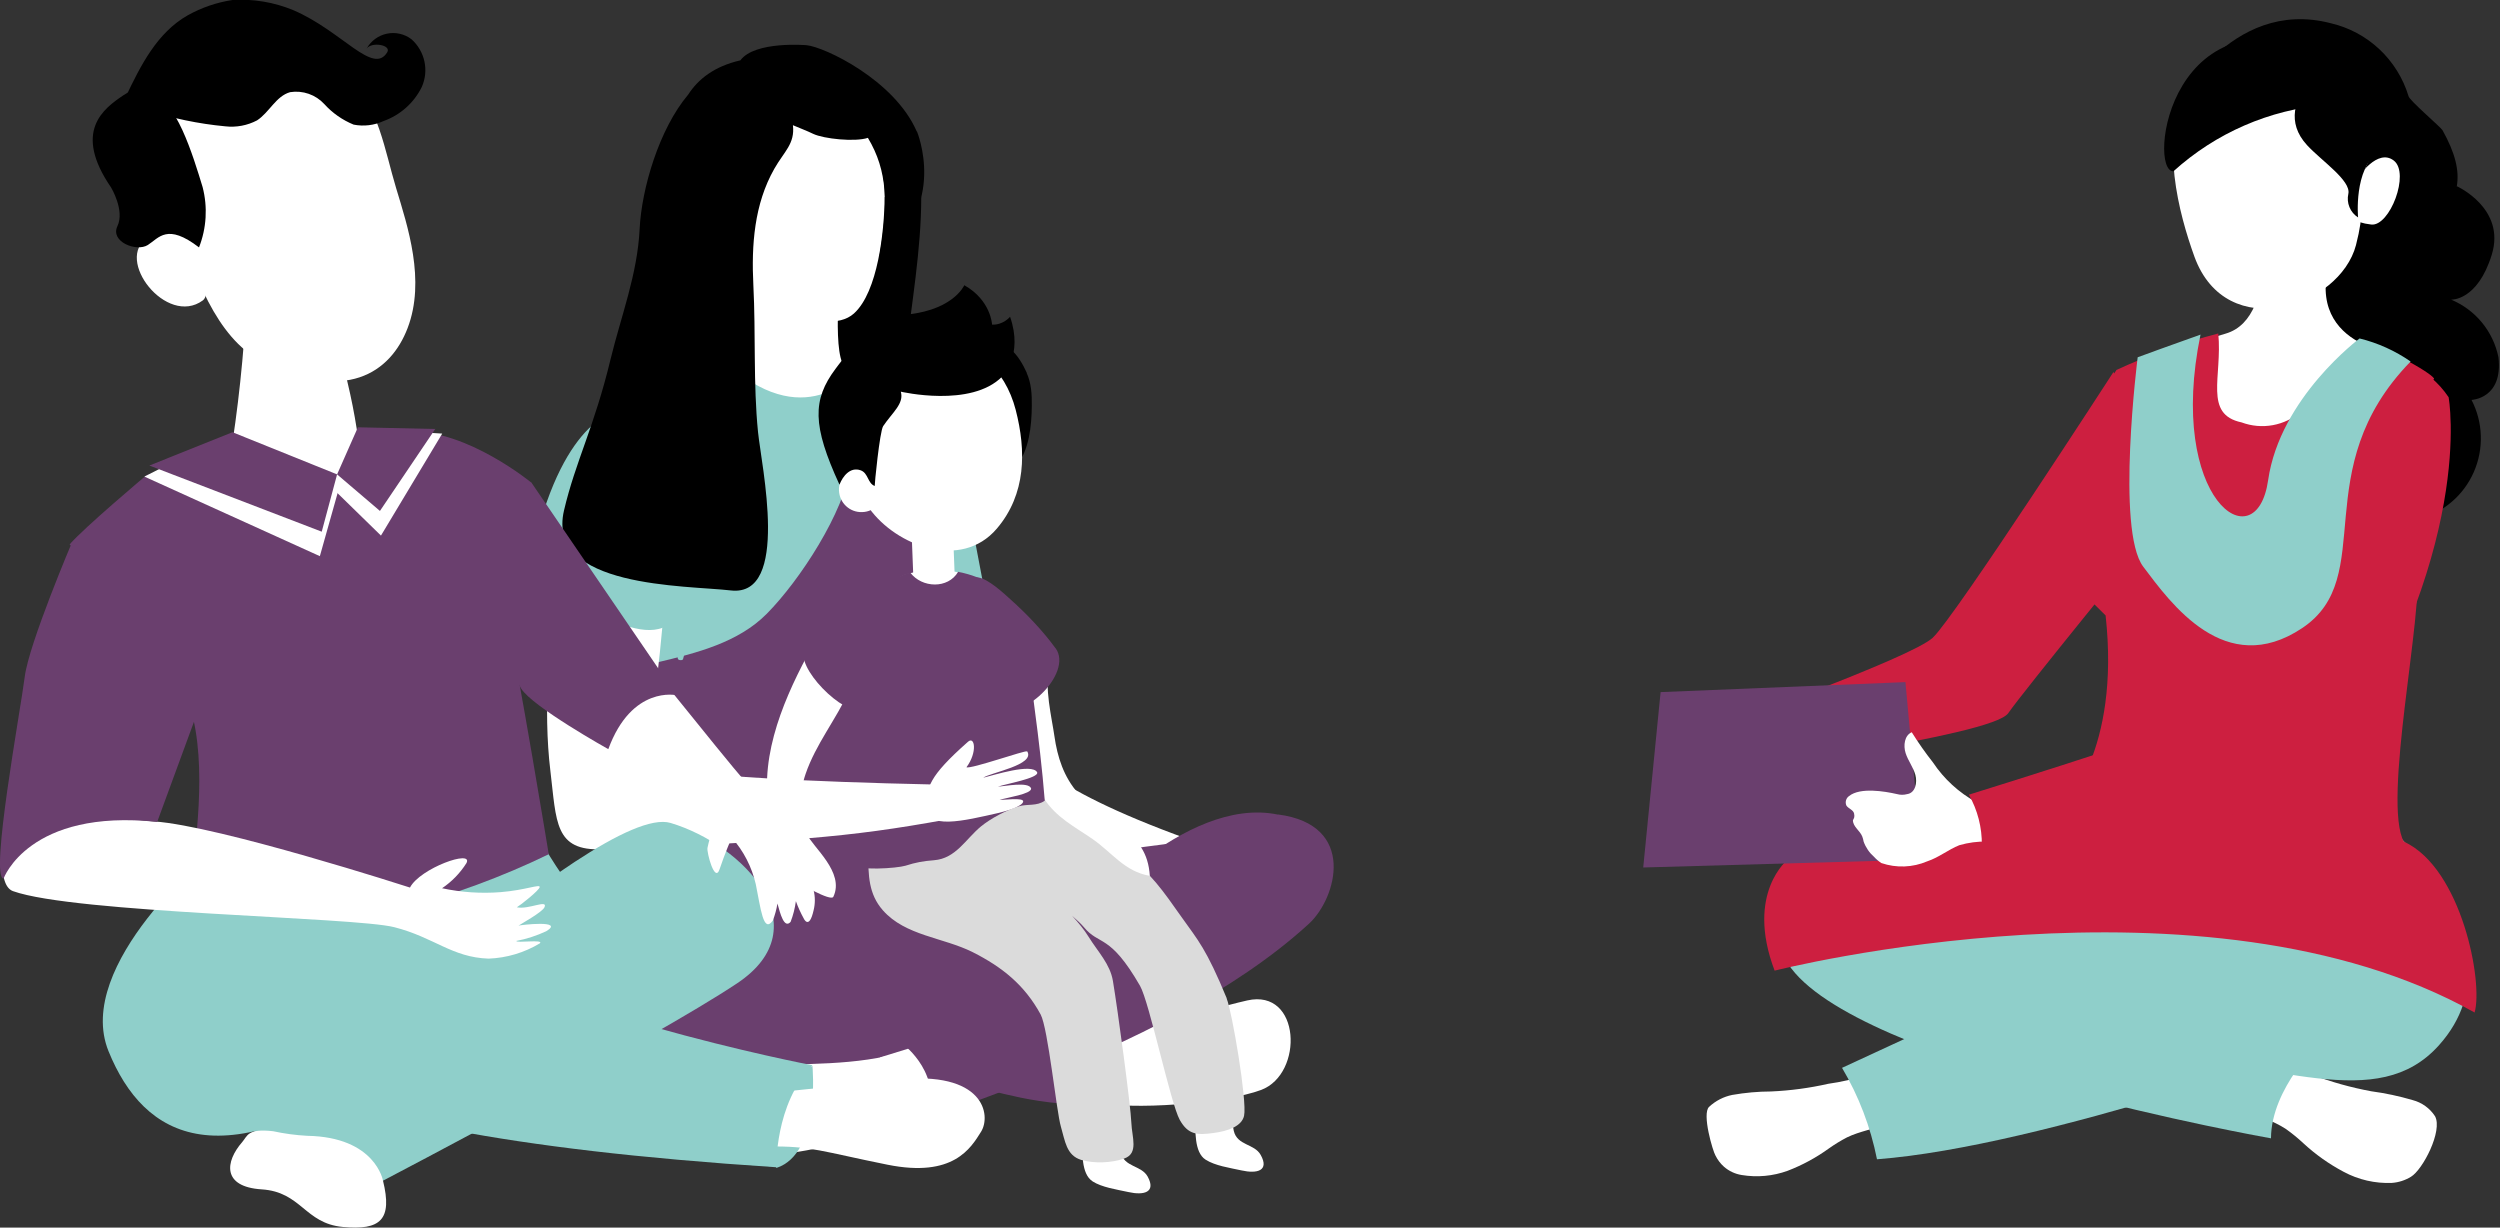 <svg width="391" height="192" viewBox="0 0 391 192" fill="none" xmlns="http://www.w3.org/2000/svg">
<rect x="0" y="0" width="391" height="192" fill="#333333" stroke="none"/>
<path d="M144.084 30.794C144.084 47.417 137.974 64.274 142.784 80.715C143.642 83.707 146.268 87.999 143.044 90.471C139.222 93.384 134.127 93.332 129.577 93.488C125.131 93.644 119.957 94.607 116.135 91.771C107.737 85.528 110.909 72.391 110.441 63.676C109.869 52.854 108.881 42.006 111.559 31.34C113.379 24.056 117.461 16.278 124.559 13.001C131.787 9.671 139.04 13.313 142.082 20.363C143.46 23.562 144.058 27.334 144.058 30.794H144.084Z" fill="black"/>
<path d="M184.799 135.553L185.865 131.261C162.18 122.728 160.438 117.317 160.438 117.317C156.226 113.675 156.07 110.423 155.082 105.403C152.872 94.061 150.48 82.666 148.738 71.246C144.89 61.257 135.453 65.913 132.905 65.289C134.673 79.675 137.818 91.979 141.51 109.045C143.2 116.901 147.88 124.237 154.9 126.916C154.9 126.916 168.186 132.848 184.773 135.553H184.799Z" fill="white"/>
<path d="M141.328 63.442C141.328 63.442 129.447 62.011 130.071 79.337L134.569 112.635C134.569 112.635 150.662 114.117 156.512 105.715L150.48 74.03C150.48 74.03 149.05 66.538 141.328 63.416V63.442Z" fill="#8FCFCA"/>
<path d="M118.813 55.95L94.374 64.951L107.841 125.252H140.054L141.952 61.439L130.253 55.95H118.813Z" fill="white"/>
<path d="M131.709 56.678H117.253V39.405H131.709C131.709 39.405 130.175 53.01 131.709 56.678Z" fill="white"/>
<path d="M114.159 57.251C110.701 58.525 104.955 61.075 101.472 62.349C99.34 63.13 97 63.728 94.946 64.665C92.632 65.731 92.294 68.567 92.892 70.908C94.79 78.452 96.896 85.944 98.534 93.54C99.652 98.743 100.666 103.998 101.446 109.279C102.147 113.987 103.291 118.852 102.433 123.613C101.784 127.203 117.617 126.006 120.841 126.006C130.903 126.006 134.439 126.786 140.938 123.483L142.082 61.517L134.205 57.823C134.205 57.823 126.561 67.942 114.159 57.277V57.251Z" fill="#8FCFCA"/>
<path d="M138.364 30.794C138.312 36.179 137.299 45.648 133.555 49.03C128.979 53.14 116.707 46.194 113.067 41.928C108.491 36.569 108.153 26.892 109.479 20.18C111.013 12.532 118.527 7.694 126.275 9.723C134.023 11.752 138.442 23.744 138.39 30.82L138.364 30.794Z" fill="white"/>
<path d="M109.687 19.842C110.025 18.385 110.545 17.059 111.273 15.862L113.691 33.395L113.795 40.107L113.223 42.24C113.041 42.058 112.885 41.876 112.755 41.694C108.309 36.231 108.205 26.528 109.687 19.868V19.842Z" fill="#F1927C"/>
<path d="M106.931 29.129C105.033 31.471 107.009 37.506 111.481 39.067C112.417 37.792 112.027 34.644 112.001 33.083C111.975 31.549 111.845 30.092 110.779 28.895C110.441 28.531 108.335 27.412 106.931 29.155V29.129Z" fill="white"/>
<path d="M110.181 33.031C110.181 33.343 110.233 33.656 110.181 33.994C110.181 34.098 110.051 34.176 109.947 34.254C109.765 34.384 109.947 34.254 110.155 34.332C109.895 34.228 109.791 33.682 109.713 33.474C109.531 32.901 109.609 32.017 109.089 31.627C108.959 31.523 108.699 31.497 108.569 31.627C108.283 31.913 108.335 32.329 108.413 32.693C108.517 33.213 108.673 33.786 108.933 34.254C109.219 34.722 109.765 34.93 110.285 34.8C110.545 34.722 110.753 34.566 110.935 34.358C111.221 33.994 110.935 33.474 110.831 33.083C110.779 32.875 110.155 32.849 110.155 33.083L110.181 33.031Z" fill="#F1927C"/>
<path d="M109.947 31.601C109.505 30.768 108.075 30.872 107.607 31.601C106.775 32.875 107.607 34.722 108.881 35.321C108.959 35.373 109.401 35.399 109.323 35.191C109.089 34.618 108.647 34.15 108.413 33.578C108.257 33.213 108.283 32.771 108.283 32.381C108.283 31.809 108.829 31.028 109.427 31.679C109.531 31.783 110.051 31.757 109.947 31.575V31.601Z" fill="#F1927C"/>
<path d="M141.354 123.379C139.716 116.693 141.016 108.368 141.952 101.761C143.98 87.089 148.296 72.443 146.762 57.511C146.71 57.12 146.658 56.678 146.372 56.418C146.008 56.08 145.436 56.132 144.942 56.236C140.86 56.938 138.208 55.482 135.089 58.317C133.087 60.112 130.097 60.034 130.357 63.052C130.617 66.069 133.477 69.867 133.061 72.859C132.047 80.117 125.079 90.783 119.931 95.986C115.485 100.486 108.985 102.125 102.849 103.582C102.485 103.66 100.821 117.968 100.484 119.45C99.444 124.185 98.274 129.206 96.48 133.68C92.97 142.395 87.276 151.422 90.37 161.229C90.37 161.229 93.776 171.999 110.363 173.014L143.824 167.811L173.385 168.903C173.385 168.903 202.167 137.374 183.707 131.833L148.036 136.464C145.904 132.536 142.81 128.347 141.614 124.133C141.536 123.899 141.484 123.639 141.406 123.379H141.354Z" fill="#6A3F6E"/>
<path d="M112.417 62.063C117.045 68.879 133.295 69.529 137.298 61.569C137.35 61.465 137.35 61.335 137.298 61.231C137.142 61.023 136.986 60.815 136.83 60.606C136.596 60.294 135.972 60.32 135.661 60.528C132.333 63.026 130.903 65.601 126.145 65.809C121.257 66.043 117.383 64.274 113.301 61.803C113.145 61.725 112.209 61.725 112.443 62.037L112.417 62.063Z" fill="#8FCFCA"/>
<path d="M145.93 94.113C142.134 102.593 138.858 114.248 140.73 123.483C140.756 123.639 141.172 123.639 141.198 123.483C142.29 113.389 143.538 103.946 146.32 94.165C146.372 94.008 146.008 94.008 145.956 94.113H145.93Z" fill="#CD4386"/>
<path d="M104.435 66.46C107.373 71.662 106.099 78.322 105.891 84.019C105.657 90.132 104.903 97.026 106.021 103.035C106.073 103.296 106.775 103.322 106.827 103.087C108.621 97.078 108.101 90.237 108.387 84.019C108.595 78.972 110.415 69.815 105.813 66.199C105.579 66.017 104.175 65.939 104.461 66.486L104.435 66.46Z" fill="#8FCFCA"/>
<path d="M162.726 161.827L175.023 162.92L174.841 172.285L162.544 171.973L162.726 161.827Z" fill="#F5AD95"/>
<path d="M171.28 172.311C176.583 173.768 191.741 172.545 197.253 170.464C203.935 167.941 203.467 154.569 195.069 156.469C187.451 158.211 179.443 161.307 171.696 161.957C171.696 161.957 167.068 165.547 171.306 172.311H171.28Z" fill="white"/>
<path d="M171.28 172.311C173.177 168.409 172.111 160.241 172.111 160.241L165.482 156.755C157.292 150.381 147.568 146.245 139.56 139.663C133.347 134.565 127.289 126.058 118.267 126.968C112.157 127.593 107.945 132.171 104.461 136.776C98.638 144.45 90.344 150.719 90.344 161.229C90.344 170.126 102.121 176.786 108.491 175.797C113.197 175.043 120.243 169.137 122.843 165.573L129.863 156.911C129.863 156.911 132.645 165.99 159.71 171.687C159.71 171.687 167.744 173.404 171.306 172.337L171.28 172.311Z" fill="#6A3F6E"/>
<path d="M147.178 162.426L137.662 165.365L138.676 175.979L150.324 172.051L147.178 162.426Z" fill="white"/>
<path d="M142.082 174.965C137.428 177.93 122.609 181.208 116.707 180.844C109.583 180.376 106.099 167.473 114.679 166.822C122.479 166.25 131.033 166.848 138.65 165.183C138.65 165.183 144.136 167.264 142.082 174.965Z" fill="white"/>
<path d="M189.505 141.953C190.233 141.953 190.233 141.354 189.505 141.354C188.777 141.354 188.777 141.953 189.505 141.953Z" fill="#68B3E3"/>
<path d="M199.905 127.385C212.254 128.998 209.056 140.47 204.741 144.45C193.093 155.142 176.271 163.206 161.582 168.877C161.088 169.059 147.178 174.262 144.864 175.199C147.75 168.227 141.302 163.362 141.302 163.362C141.302 163.362 157.734 155.402 168.732 143.826C168.732 143.826 185.189 124.315 199.905 127.411V127.385Z" fill="#6A3F6E"/>
<path d="M160.568 58.317C161.296 59.93 161.4 61.673 161.374 63.494C161.348 66.564 160.958 70.544 158.904 72.937C157.76 71.61 157.006 69.763 155.992 68.281C154.77 66.486 153.444 65.055 152.976 62.87C152.482 60.528 152.56 57.199 154.198 55.3C157.006 52.022 159.424 55.716 160.594 58.317H160.568Z" fill="black"/>
<path d="M149.033 82.793L142.565 83.045L142.86 90.636L149.329 90.383L149.033 82.793Z" fill="white"/>
<path d="M170.838 184.746C172.345 185.708 174.581 186.021 176.479 186.437C178.897 186.983 180.847 186.489 179.495 184.018C178.507 182.223 175.829 182.587 175.283 180.245C174.867 178.529 175.491 177.124 173.359 176.343C171.254 175.563 169.278 175.797 169.278 178.216C169.278 180.089 169.07 183.601 170.864 184.746H170.838Z" fill="white"/>
<path d="M188.543 181.364C190.051 182.327 192.287 182.639 194.185 183.055C196.603 183.601 198.553 183.107 197.175 180.636C196.187 178.841 193.509 179.205 192.963 176.864C192.547 175.147 193.171 173.742 191.039 172.962C188.933 172.181 186.957 172.415 186.957 174.835C186.957 176.708 186.749 180.219 188.543 181.364Z" fill="white"/>
<path d="M191.871 156.156C188.647 148.352 187.399 147.103 184.799 143.435C181.835 139.247 180.093 136.646 175.959 133.498C172.163 130.61 169.33 129.05 165.95 125.72C163.948 123.743 161.634 122.338 160.568 121.011L136.804 122.208C136.311 125.356 135.817 130.35 135.791 133.394C135.791 136.932 135.843 139.819 138.078 142.369C141.614 146.375 147.464 146.583 152.144 148.924C156.72 151.24 160.23 154.023 162.752 158.654C163.922 160.813 165.222 173.846 165.924 176.213C166.574 178.398 166.756 180.714 169.122 181.416C171.098 181.988 173.827 181.91 175.855 181.182C178.117 180.376 177.025 177.826 176.947 175.641C176.843 172.909 174.815 157.925 174.061 153.425C173.619 150.771 171.722 148.872 170.266 146.531C169.564 145.387 168.654 144.294 167.666 143.227C168.394 143.852 169.07 144.476 169.512 144.996C171.955 147.962 173.541 145.933 178.299 154.179C179.755 156.703 183.083 172.597 184.513 175.147C185.839 177.514 187.269 177.54 189.791 177.202C192.157 176.89 194.237 176.109 194.575 174.496C195.069 172.233 192.703 158.211 191.845 156.156H191.871Z" fill="#DBDBDB"/>
<path d="M135.037 113.909C135.167 117.265 134.595 124.939 138.052 126.474C139.898 127.281 142.498 126.344 144.526 126.5C147.022 126.682 148.608 126.708 151 126.266C154.666 125.59 159.918 125.33 161.14 121.011C162.258 117.005 161.504 110.944 160.958 106.99C159.476 96.376 155.836 87.531 143.356 89.43C133.321 90.965 134.751 106.469 135.037 113.909Z" fill="white"/>
<path d="M135.947 79.493C140.106 85.32 150.272 89.3 155.914 82.666C160.49 77.281 160.516 70.518 158.852 64.092C157.214 57.745 152.3 52.932 145.072 53.218C140.704 53.401 136.519 54.259 133.997 58.005C130.981 62.505 132.255 63.572 132.957 71.272C133.113 72.859 134.959 78.062 135.947 79.467V79.493Z" fill="white"/>
<path d="M138.234 76.449C138.312 78.4 136.805 80.039 134.855 80.091C132.905 80.169 131.293 78.66 131.215 76.709C131.137 74.758 132.645 73.119 134.595 73.067C136.545 72.989 138.156 74.498 138.234 76.449Z" fill="white"/>
<path d="M164.234 104.726C163.22 107.042 164.546 112.505 164.91 115.132C165.378 118.41 166.366 121.505 168.628 124.081C173.125 129.232 179.365 129.648 179.833 136.984C175.881 136.308 173.931 133.342 170.89 131.235C168.03 129.258 165.196 127.879 163.246 124.835C160.958 121.219 160.802 117.369 159.788 113.337C159.268 111.256 158.28 109.825 159.632 107.77C160.646 106.235 162.726 105.507 164.234 104.726Z" fill="white"/>
<path d="M142.368 89.56C144.188 91.979 148.27 92.135 149.856 89.43C150.896 89.638 151.884 89.924 152.69 90.237C156.174 91.615 158.774 95.517 159.788 98.977C161.01 103.192 161.348 107.484 161.946 111.854C162.336 114.69 163.038 120.543 163.402 125.226C162.128 126.136 160.724 125.694 159.346 126.11C157.396 126.708 154.978 127.983 153.418 129.258C151.052 131.209 149.492 134.278 146.086 134.539C144.422 134.669 143.226 134.877 141.614 135.397C140.34 135.787 133.971 136.282 133.139 135.111C132.359 133.992 132.203 128.139 131.995 126.318C131.917 125.564 132.281 120.673 132.541 119.971C133.321 117.838 133.243 114.144 133.815 112.01C134.959 107.796 134.855 105.845 135.349 101.371C135.765 97.599 136.649 92.396 140.236 90.393C140.236 90.393 141.562 89.69 142.342 89.56H142.368Z" fill="#6A3F6E"/>
<path d="M132.801 108.056C130.773 112.505 127.575 116.407 125.989 121.063C124.923 124.185 124.975 127.437 126.223 130.48C127.029 132.431 132.177 136.412 130.331 140.262C129.967 141.042 124.793 138.103 124.351 137.53C122.843 135.605 121.257 130.663 120.633 128.295C118.371 119.528 122.141 110.267 126.223 102.593C126.405 102.229 127.575 99.654 128.355 99.992C128.355 99.992 135.167 102.983 132.853 108.056H132.801Z" fill="white"/>
<path d="M137.689 90.783C145.618 87.635 143.2 96.506 141.718 100.122C140.522 103.061 139.664 104.934 135.271 110.554C133.269 113.103 124.949 105.221 125.729 102.021C126.587 98.535 134.387 92.084 137.689 90.757V90.783Z" fill="#6A3F6E"/>
<path d="M165.092 101.371C167.952 105.325 159.606 113.285 155.888 110.501C153.132 108.446 151.364 103.998 150.48 100.954C149.908 98.977 149.466 96.818 149.544 94.867C149.622 93.124 150.688 89.976 153.002 90.314C154.588 90.549 156.954 92.76 158.072 93.774C160.594 96.038 163.09 98.639 165.092 101.397V101.371Z" fill="#6A3F6E"/>
<path d="M157.968 49.55C157.968 49.55 156.902 50.851 155.16 50.773C155.16 50.773 155.004 46.975 150.818 44.608C150.818 44.608 148.946 48.952 140.418 49.29C140.418 49.29 132.905 50.591 133.217 54.805C132.931 54.571 130.877 57.433 130.669 57.693C127.055 62.531 127.029 66.538 131.293 75.799C131.813 74.472 132.983 72.963 134.621 73.561C135.817 74.004 135.687 75.591 136.805 76.007C136.753 76.007 137.585 67.448 138.13 66.642C139.56 64.508 141.432 63.13 140.886 61.257C140.886 61.257 151.884 63.832 156.746 58.889C156.746 58.889 160.1 55.612 157.968 49.524V49.55Z" fill="black"/>
<path d="M160.646 117.499C161.998 119.632 154.874 120.829 153.782 121.636C155.394 121.245 161.374 119.32 162.206 120.777C162.622 121.688 157.058 122.65 156.07 123.04C157.058 122.988 160.932 122.182 161.27 123.326C161.322 124.185 157.5 124.731 156.356 125.095C156.642 125.173 160.204 124.653 160.022 125.382C159.892 126.11 157.474 126.838 156.252 127.125C150.74 128.373 144.682 129.908 144.864 126.032C144.994 123.144 145.15 121.531 151.39 116.016C152.456 115.054 152.898 117.655 151.156 119.997C151.806 120.335 160.464 117.265 160.62 117.525L160.646 117.499Z" fill="white"/>
<path d="M148.114 128.165C132.177 131.079 123.571 131.573 94.218 132.822C86.704 133.134 87.042 128.555 86.08 120.569C83.792 101.735 89.616 72.807 93.152 67.734C93.464 66.486 101.939 60.19 104.929 70.986C104.929 70.986 104.981 96.402 100.769 119.398C100.769 119.398 102.901 121.766 146.242 122.702C146.242 122.702 149.544 122.234 148.14 128.165" fill="white"/>
<path d="M97.208 64.118C97.208 64.118 89.044 64.378 84 83.447L84.286 89.43C84.286 89.43 98.066 101.423 104.253 97.885L107.685 73.301C107.685 73.301 107.295 63.078 97.208 64.118Z" fill="#8FCFCA"/>
<path d="M143.382 20.571C139.898 12.506 128.927 7.329 126.145 7.069C126.145 7.069 118.059 6.367 115.797 9.437C111.715 10.373 109.193 12.376 107.633 14.795C103.083 20.18 100.354 29.493 100.042 35.763C99.704 42.891 97.13 49.446 95.492 56.184C92.944 66.798 90.006 72.157 88.212 79.831C85.352 91.979 107.321 91.537 114.289 92.344C123.623 93.436 119.073 72.781 118.553 67.552C117.799 60.06 118.215 52.178 117.825 44.582C117.513 38.338 117.955 31.939 121.101 26.398C122.635 23.692 124.351 22.496 124.013 19.582C125.105 20.05 126.223 20.466 127.185 20.935C128.823 21.715 133.737 22.235 135.739 21.559C138.858 26.762 138.91 31.965 137.584 39.899C148.374 32.407 143.408 20.545 143.408 20.545L143.382 20.571Z" fill="black"/>
<path d="M286.064 179.599C286.96 178.965 287.898 178.393 288.871 177.886C290.903 176.895 293.232 176.594 295.294 175.633C295.307 175.6 295.315 175.564 295.315 175.528C295.315 175.492 295.307 175.456 295.294 175.423C294.877 173.174 294.246 170.971 293.412 168.843C293.313 168.516 293.139 168.218 292.904 167.972C292.768 167.876 292.607 167.825 292.441 167.825C292.275 167.825 292.114 167.876 291.978 167.972C291.978 167.972 292.157 167.972 292.127 167.972C292.097 167.972 292.127 167.972 291.918 168.122C289.972 168.763 287.973 169.225 285.944 169.504C282.999 170.172 280 170.574 276.983 170.706C274.95 170.714 272.922 170.895 270.919 171.247C269.567 171.521 268.317 172.166 267.305 173.109C266.14 174.191 267.903 180.079 268.291 180.71C268.621 181.383 269.077 181.985 269.635 182.483C270.422 183.167 271.385 183.614 272.413 183.775C274.82 184.173 277.287 183.945 279.582 183.114C281.885 182.23 284.064 181.049 286.064 179.599Z" fill="white"/>
<path d="M360.261 178.818C359.405 178.018 358.497 177.275 357.543 176.594C355.542 175.273 353.152 174.612 351.121 173.32C351.072 173.33 351.021 173.33 350.972 173.32C350.958 173.286 350.951 173.251 350.951 173.215C350.951 173.178 350.958 173.143 350.972 173.109C351.743 170.801 352.744 168.576 353.959 166.47C354.116 166.146 354.34 165.859 354.616 165.628C354.757 165.519 354.93 165.459 355.109 165.459C355.287 165.459 355.46 165.519 355.602 165.628H355.422C355.442 165.672 355.471 165.711 355.507 165.742C355.543 165.773 355.586 165.796 355.631 165.809C357.546 166.76 359.546 167.525 361.606 168.092C364.61 169.226 367.709 170.091 370.865 170.676C373.058 170.969 375.225 171.431 377.347 172.058C378.783 172.433 380.029 173.333 380.842 174.582C382.067 176.865 378.93 182.934 377.078 184.045C376.173 184.601 375.149 184.931 374.091 185.007C371.463 185.115 368.853 184.514 366.534 183.264C364.262 182.059 362.153 180.565 360.261 178.818Z" fill="white"/>
<path d="M330.54 58.192C330.54 58.192 305.718 96.558 302.283 99.742C298.848 102.927 268.38 113.803 268.38 113.803C269.769 115.764 270.396 118.168 270.143 120.563C270.143 120.563 311.573 115.155 314.082 111.549C316.591 107.944 336.216 83.909 336.216 83.909C336.216 83.909 337.351 67.926 330.54 58.192Z" fill="#CD1F40"/>
<path d="M384.217 29.109C384.217 29.109 391.954 32.564 389.713 39.835C387.473 47.105 383.351 46.865 383.351 46.865C385.226 47.642 386.882 48.87 388.174 50.441C389.466 52.013 390.353 53.88 390.759 55.878C391.506 62.368 386.547 62.548 386.547 62.548C387.445 64.285 387.942 66.202 388.002 68.159C388.063 70.115 387.684 72.06 386.895 73.849C386.106 75.638 384.927 77.226 383.445 78.494C381.962 79.763 380.215 80.679 378.333 81.175C363.607 86.763 368.476 49.509 368.476 49.509L384.217 29.109Z" fill="black"/>
<path d="M340.099 16.851C340.099 16.851 348.702 -0.484 364.533 3.632C367.373 4.292 369.992 5.692 372.125 7.69C374.259 9.688 375.833 12.216 376.69 15.019C376.69 15.589 381.738 19.886 382.007 20.366C385.95 27.427 384.815 31.332 379.587 36.951C370.089 47.166 380.573 60.986 374.42 60.986C368.267 60.986 360.978 49.299 362.322 39.594C363.667 29.89 350.434 15.259 340.099 16.851Z" fill="black"/>
<path d="M366.295 36.049C365.779 36.269 365.237 36.421 364.682 36.5C364.191 36.895 363.661 37.238 363.099 37.522C360.112 38.873 357.125 39.775 354.347 40.916C353.63 45.423 352.644 50.861 348.074 52.183C341.144 54.226 334.364 56.689 334.364 56.689C334.364 56.689 345.625 74.085 356.02 71.711C366.415 69.338 374.39 55.247 374.39 55.247C374.39 55.247 357.424 53.535 366.295 36.049Z" fill="white"/>
<path d="M368.834 27.727C368.834 27.727 371.821 23.13 374.39 25.113C376.959 27.096 373.763 35.448 370.865 35.118C367.968 34.787 368.087 33.886 368.087 33.886L368.834 27.727Z" fill="white"/>
<path d="M361.337 7.658C361.337 7.658 346.043 5.825 341.921 13.997C337.799 22.169 340.756 33.345 343.205 40.135C348.224 53.925 365.937 48.037 368.476 38.333C371.104 28.118 366.295 32.053 372.299 21.808C375.435 16.461 366.026 9.01 361.337 7.658Z" fill="white"/>
<path d="M366.624 7.688C366.624 7.688 354.227 15.559 360.829 22.71C363.069 25.143 367.729 28.238 367.281 30.311C367.122 31.01 367.184 31.741 367.457 32.403C367.73 33.065 368.2 33.625 368.804 34.006C368.804 34.006 368.087 26.465 372 23.731C375.913 20.997 376.272 8.169 366.624 7.688Z" fill="black"/>
<path d="M363.816 16.401C354.935 17.146 346.542 20.797 339.92 26.796C335.798 26.796 339.352 -3.038 365.429 8.769C367.311 9.491 361.546 14.808 363.816 16.401Z" fill="black"/>
<path d="M318.473 125.73C318.473 125.73 355.452 127.833 369.82 125.73C369.82 125.73 396.434 146.761 381.439 163.495C371.821 174.191 356.557 166.259 332.751 164.306C308.944 162.354 280.896 145.769 282.39 141.743C283.883 137.718 309.273 129.756 318.473 125.73Z" fill="#8FCFCA"/>
<path d="M355.183 178.036C355.183 178.036 289.857 166.53 279.642 150.727C271.845 138.709 282.121 130.387 289.588 132.7C297.056 135.014 354.496 159.74 362.86 162.954C362.86 163.015 355.213 170.165 355.183 178.036Z" fill="#8FCFCA"/>
<path d="M293.561 181.311C292.559 176.267 290.711 171.431 288.095 167.01C288.095 167.01 340.816 142.585 344.639 140.962C348.463 139.34 371.522 123.357 377.765 135.945C384.008 148.533 386.457 156.375 375.196 159.74C363.935 163.105 319.727 179.298 293.561 181.311Z" fill="#8FCFCA"/>
<path d="M277.551 151.808C277.551 151.808 344.848 134.683 387.025 158.358C388.399 153.671 385.024 135.825 376.003 131.649C366.982 127.473 340.427 123.447 340.427 123.447L299.684 129.456L279.671 134.383C279.671 134.383 272.921 139.61 277.551 151.808Z" fill="#CD1F40"/>
<path d="M377.945 88.866C376.69 82.858 380.603 59.303 380.603 59.303C381.499 59.303 375.764 55.337 368.834 53.294C365.19 55.608 363.398 62.097 359.873 64.381C358.615 65.47 357.09 66.201 355.457 66.497C353.823 66.793 352.14 66.643 350.583 66.063C344.609 64.801 347.596 58.943 346.939 52.153C341.472 53.57 336.144 55.481 331.018 57.861C329.856 59.516 329.164 61.458 329.017 63.479C328.543 67.852 327.54 72.15 326.03 76.278C324.654 79.232 323.747 82.385 323.342 85.622C323.073 90.849 327.314 94.184 329.316 96.257C331.676 117.588 322.714 126.181 322.714 126.181C322.714 126.181 331.018 126.181 341.652 126.661C352.286 127.142 376.003 131.739 376.003 131.739C372.478 125.49 379.229 95.085 377.945 88.866Z" fill="#CD1F40"/>
<path d="M257 135.675L300.551 134.443L298.012 106.682L259.718 108.245L257 135.675Z" fill="#6A3F6E"/>
<path d="M298.998 114.524C297.862 115.005 297.653 116.597 298.042 117.799C298.43 119 299.237 119.992 299.565 121.194C299.894 122.395 299.565 124.018 298.281 124.198C297.763 124.341 297.216 124.341 296.698 124.198C294.726 123.747 290.933 123.116 289.2 124.498C288.964 124.658 288.792 124.897 288.716 125.172C288.639 125.447 288.663 125.741 288.782 126.001C289.111 126.481 289.857 126.662 289.977 127.232C290.096 127.803 289.977 127.923 289.798 128.284C289.798 129.305 290.903 129.906 291.261 130.838C291.355 131.091 291.425 131.352 291.47 131.619C291.804 132.548 292.37 133.376 293.113 134.022C293.448 134.391 293.83 134.715 294.248 134.984C296.59 135.782 299.142 135.686 301.417 134.713C303.239 134.112 304.703 132.881 306.435 132.19C307.842 131.782 309.302 131.589 310.766 131.619C311.304 131.619 312.021 131.438 312.081 130.868C312.108 130.729 312.108 130.586 312.081 130.447L311.424 127.923C311.325 127.477 311.153 127.051 310.916 126.662C310.415 126.117 309.79 125.705 309.094 125.46C306.368 123.967 304.041 121.834 302.313 119.241C301.123 117.731 300.016 116.156 298.998 114.524Z" fill="white"/>
<path d="M382.963 62.127C382.963 62.127 387.473 86.162 363.517 122.215C360.261 127.232 317.188 132.941 309.96 132.19C309.997 129.421 309.295 126.692 307.929 124.288C307.929 124.288 353.272 110.258 355.034 108.004C362.472 98.36 363.517 80.334 363.517 80.334C363.517 80.334 369.252 57.26 376.75 56.9C379.274 58.011 381.429 59.825 382.963 62.127Z" fill="#CD1F40"/>
<path d="M334.334 55.878C334.334 55.878 330.899 82.918 335.2 88.626C339.501 94.334 348.014 106.262 360.052 98.24C372.09 90.218 360.56 73.454 377.018 56.539C374.6 54.86 371.897 53.638 369.043 52.934C369.043 52.934 356.587 62.187 354.735 75.106C352.883 88.025 338.844 78.111 344.161 52.333C340.637 53.565 334.334 55.878 334.334 55.878Z" fill="#8FCFCA"/>
<g clip-path="url(#clip0_709_2087)">
<path d="M127.065 166.71C127.065 166.71 128.4 180.406 121.433 182.666C121.433 182.56 115.747 171.976 127.065 166.71Z" fill="#8FCFCA"/>
<path d="M51.547 55.02C43.538 55.02 44.526 54.622 38.386 50.127C37.851 58.644 36.826 67.123 35.317 75.523C36.603 76.972 38.286 78.015 40.159 78.525C42.032 79.035 44.013 78.99 45.861 78.395C49.895 76.781 53.483 74.228 56.325 70.95C55.74 65.925 54.758 60.955 53.389 56.084C52.001 56.244 52.962 55.02 51.547 55.02Z" fill="white"/>
<path d="M33.208 133.097C33.208 133.097 11.452 150.834 16.978 164.423C22.503 178.012 34.783 185.112 62.091 165.62C89.4 146.127 97.675 160.301 97.675 160.301C97.675 160.301 95.619 142.856 92.042 141.287C88.465 139.718 80.964 124.986 80.964 124.986C80.964 124.986 55.738 149.85 33.208 133.097Z" fill="#8FCFCA"/>
<path d="M119.911 170.992C119.911 170.992 126.478 170.353 140.226 168.864C153.973 167.375 155.041 174.449 153.439 177.002C151.838 179.555 149.115 184.235 138.811 182.161C128.507 180.086 126.879 179.209 120.125 179.315C113.371 179.422 118.39 170.38 119.911 170.992Z" fill="white"/>
<path d="M39.721 177.028C39.721 177.028 93.43 125.279 104.882 128.709C116.334 132.14 128.48 144.984 115.293 153.786C102.106 162.588 59.902 184.66 59.902 184.66C53.311 181.773 46.575 179.226 39.721 177.028Z" fill="#8FCFCA"/>
<path d="M59.902 184.66C59.902 184.66 58.728 177.826 48.05 177.64C46.254 177.544 44.468 177.304 42.711 176.922C38.68 176.47 38.733 177.64 37.879 178.624C35.21 181.682 34.703 185.618 40.922 186.017C47.142 186.415 47.65 191.335 53.602 191.894C59.555 192.452 61.397 190.75 59.902 184.66Z" fill="white"/>
<path d="M121.433 182.56C121.433 182.56 121.112 172.72 127.065 166.604C127.065 166.604 82.993 158.28 58.461 143.043C55.49 141.314 52.157 140.297 48.724 140.071C45.292 139.845 41.853 140.416 38.68 141.74C28.51 146.473 22.663 152.749 21.542 155.249C20.795 157.004 18.873 164.875 25.493 168.545C28.163 170.088 35.397 166.843 40.309 168.545C57.873 174.688 77.414 179.688 121.433 182.56Z" fill="#8FCFCA"/>
<path d="M127.332 132.618C124.663 127.858 120.712 126.794 116.654 122.327C112.597 117.859 97.648 98.393 91.695 92.649C85.742 86.905 83.287 93.819 83.287 93.819C82.164 95.267 81.338 96.921 80.857 98.686C81.017 99.191 81.151 99.723 81.311 100.228C83.025 102.801 84.423 105.568 85.475 108.472C86.917 107.914 88.145 108.658 90.334 112.381C94.525 119.774 112.223 126.848 112.223 126.848C111.262 130.065 110.782 131.927 110.648 132.618C110.515 133.31 111.796 138.203 112.544 135.942C113.291 133.682 114.439 130.996 114.439 130.996C116.285 133.073 117.579 135.578 118.203 138.283C118.977 142.059 119.377 146.074 120.872 143.973C121.203 143.114 121.444 142.223 121.593 141.314C122.02 142.857 122.634 145.303 123.648 144.186C124.052 143.141 124.33 142.052 124.476 140.942C124.808 141.857 125.21 142.746 125.677 143.601C125.677 143.601 126.531 145.569 127.252 142.351C127.503 141.329 127.503 140.262 127.252 139.24C127.866 138.868 129.761 136.926 127.332 132.618Z" fill="white"/>
<path d="M78.829 94.272C77.968 91.029 77.909 87.627 78.658 84.357C79.406 81.087 80.94 78.047 83.126 75.497C83.126 75.497 73.063 67.227 64.173 67.519C63.533 67.829 62.961 68.263 62.492 68.796C60.862 70.727 58.714 72.157 56.298 72.918C55.75 73.741 55.012 74.422 54.145 74.902C53.278 75.382 52.307 75.647 51.316 75.676C50.324 75.705 49.34 75.496 48.447 75.066C47.553 74.637 46.776 74.001 46.181 73.21C44.512 72.921 42.893 72.393 41.376 71.641C35.317 70.311 22.93 74.3 22.93 74.3C22.93 74.3 13 82.65 10.891 85.15C10.891 85.15 26.908 101.319 29.738 110.573C32.567 119.827 30.458 132.592 29.738 139.639C29.738 139.639 54.19 143.601 62.892 142.032C70.798 139.989 78.479 137.165 85.823 133.602C85.823 133.602 81.365 106.371 78.829 94.272Z" fill="#6A3F6E"/>
<path d="M83.126 75.497L105.817 108.738C105.817 108.738 98.823 107.142 95.139 117.168C95.139 117.168 83.26 110.546 81.498 107.674C79.149 103.845 77.467 93.686 78.081 85.948C78.428 79.778 80.564 75.444 83.126 75.497Z" fill="#6A3F6E"/>
<path d="M22.583 74.54L34.222 68.609L53.335 75.231L50.025 86.985" fill="white"/>
<path d="M59.582 83.767L51.307 75.683L56.459 67.04L69.165 67.812L59.582 83.767Z" fill="white"/>
<path d="M52.721 74.194L50.319 83.156L23.358 72.811L36.358 67.599L52.721 74.194Z" fill="#6A3F6E"/>
<path d="M59.422 79.911L52.721 74.194L55.978 66.828L68.071 67.094L59.422 79.911Z" fill="#6A3F6E"/>
<path d="M31.126 40.102C31.126 40.102 28.456 33.799 23.117 37.15C17.779 40.501 26.054 51.138 31.713 46.989C33.288 45.793 31.126 40.102 31.126 40.102Z" fill="white"/>
<path d="M24.692 16.248C24.692 16.248 27.362 49.463 40.709 56.35C54.056 63.238 61.103 58.238 63.746 51.324C66.603 43.852 63.746 35.368 61.958 29.438C60.169 23.508 59.288 16.94 54.457 11.621C49.625 6.303 26.961 7.978 24.692 16.248Z" fill="white"/>
<path d="M23.785 15.397C23.785 15.397 22.53 12.738 19.353 14.865C16.177 16.993 11.345 20.53 17.378 29.332C17.378 29.332 19.54 32.922 18.366 35.368C17.191 37.815 21.355 39.437 23.117 38.32C24.879 37.203 26.134 34.863 31.126 38.693C32.304 35.683 32.5 32.379 31.686 29.252C30.245 24.519 27.335 14.865 23.785 15.397Z" fill="black"/>
<path d="M81.097 144.771C81.551 144.452 84.808 142.67 85.155 141.899C85.742 140.596 82.672 142.298 80.831 141.899C81.391 141.58 84.354 139.24 84.408 138.735C84.461 138.229 82.219 139.213 78.295 139.532C75.229 139.771 72.145 139.565 69.138 138.921C70.671 137.887 71.971 136.546 72.956 134.985C74.077 132.804 65.695 135.783 64.12 138.814C64.12 138.814 34.249 129.161 24.078 128.47C17.111 127.991 16.844 126.449 17.618 123.524C14.949 123.949 13.027 124.135 14.949 123.524L14.175 123.736C10.678 124.454 7.181 124.986 3.684 125.412C1.842 126.768 1.895 128.071 0.827 129.853C0.827 129.853 -0.828 138.336 2.029 139.373C11.692 142.83 55.417 143.415 61.664 145.011C67.91 146.606 70.687 149.744 76.426 149.93C79.256 149.82 82.011 148.997 84.434 147.537C85.128 146.872 80.724 147.537 80.751 147.165C82.365 146.853 83.933 146.344 85.422 145.649C88.439 143.84 81.365 144.665 81.097 144.771Z" fill="white"/>
<path d="M11.292 84.751C11.292 84.751 4.511 100.707 3.871 105.839C3.23 110.972 -1.628 137.299 0.561 137.405C0.561 137.405 4.511 126.422 24.585 128.55L30.912 111.317C30.912 111.317 30.031 95.734 11.292 84.751Z" fill="#6A3F6E"/>
<path d="M22.904 17.179C22.252 17.089 21.626 16.866 21.065 16.522C20.505 16.179 20.022 15.723 19.647 15.184C21.969 10.291 24.559 5.106 29.364 2.393C31.532 1.183 33.901 0.373 36.358 -0C39.615 -0.201 42.875 0.345 45.888 1.595C53.549 4.893 58.354 11.834 60.57 8.164C61.237 7.02 58.114 6.488 57.34 7.605C57.668 7.011 58.121 6.494 58.669 6.09C59.217 5.686 59.846 5.405 60.512 5.266C61.179 5.128 61.868 5.134 62.532 5.285C63.197 5.436 63.82 5.729 64.36 6.143C65.386 7.059 66.094 8.276 66.382 9.619C66.67 10.962 66.523 12.361 65.962 13.615C64.738 16.095 62.593 18.002 59.982 18.934C58.523 19.605 56.888 19.801 55.311 19.492C53.557 18.777 51.988 17.677 50.719 16.275C50.053 15.55 49.216 15 48.285 14.675C47.353 14.35 46.355 14.26 45.38 14.413C43.165 15.025 42.124 17.578 40.202 18.828C38.679 19.629 36.948 19.954 35.237 19.758C31.041 19.365 26.904 18.5 22.904 17.179Z" fill="black"/>
</g>
<defs>
<clipPath id="clip0_709_2087">
<rect width="154" height="192" fill="white"/>
</clipPath>
</defs>
</svg>
